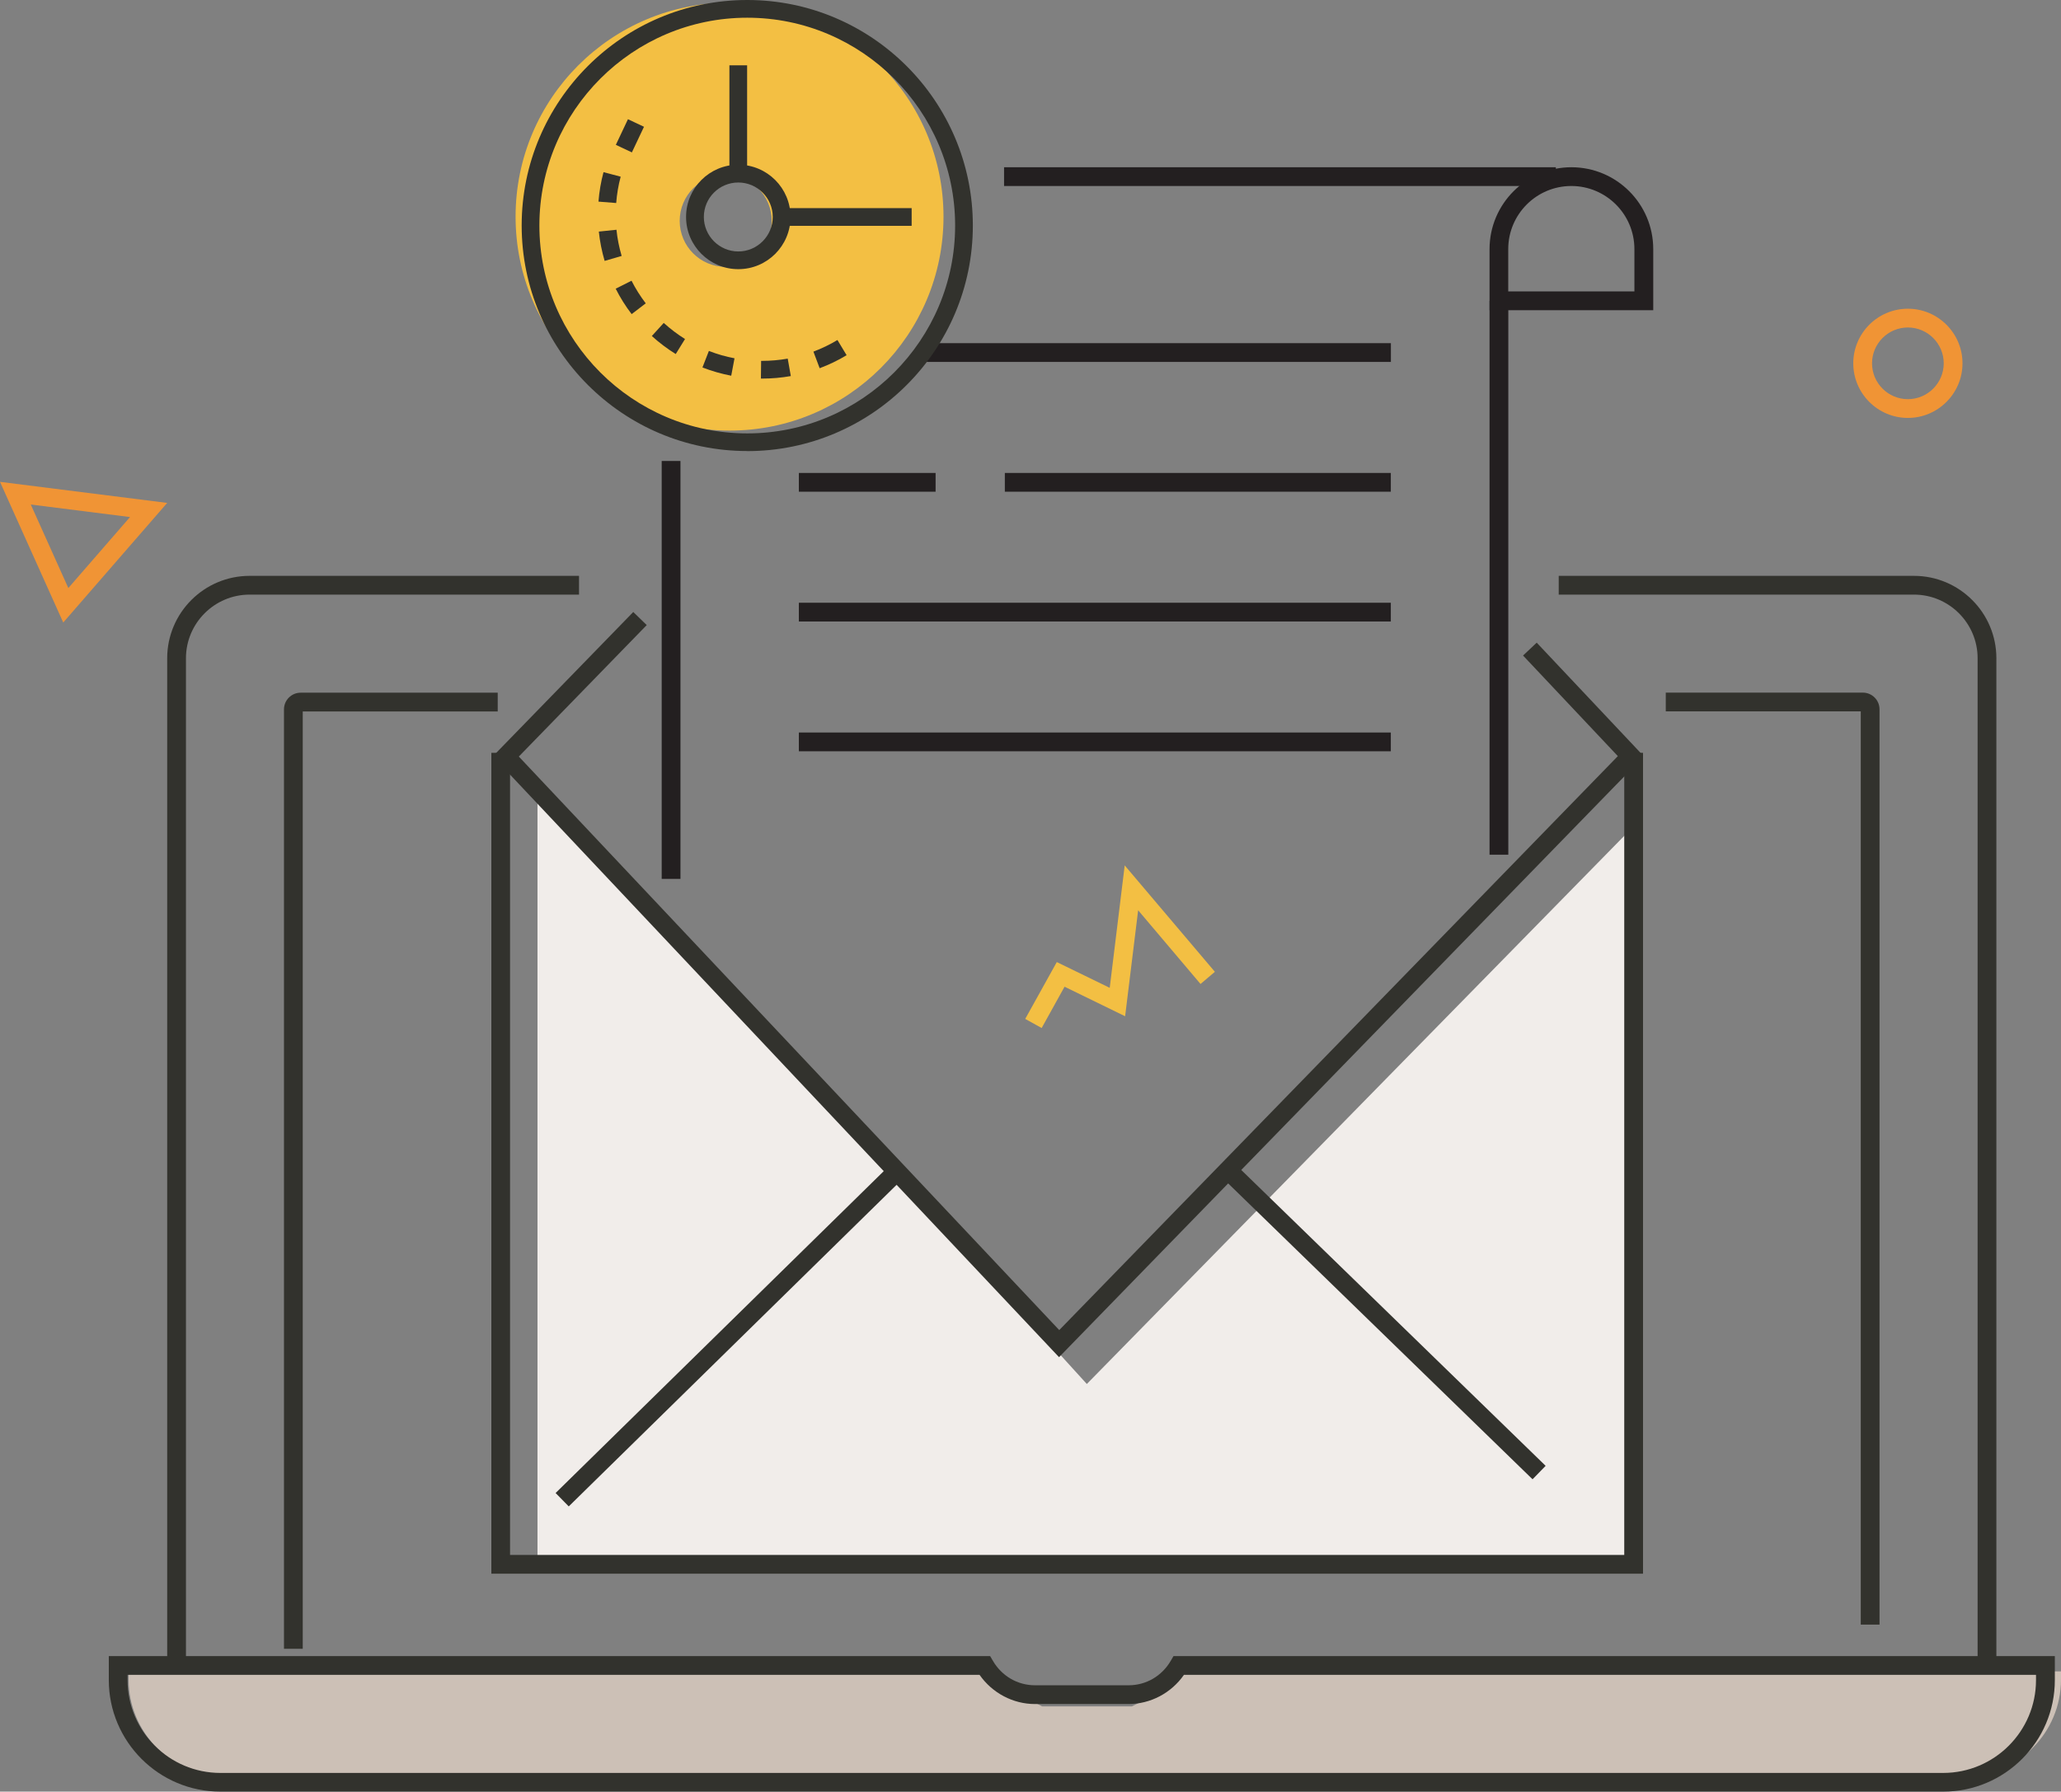 <svg xmlns="http://www.w3.org/2000/svg" id="uuid-ab7a4beb-942c-4e38-afbb-ed23b782bf9e" width="294.37" height="255.93" viewBox="0 0 294.37 255.93"><rect x="0" y="0" width="294.37" height="255.93" fill="#808080" stroke="none"/><defs><style>.uuid-a0077a06-1cc9-4a0a-b2f2-96327740e303{fill:#231f20;}.uuid-f3adc0b6-f32b-4eba-8528-5ae0fa0a63a3{fill:#32322d;}.uuid-66ab9ac8-cd8a-4967-9842-923ef7a80b27{fill:#32322d;}.uuid-43c34278-247b-4718-a5d8-dbad5ee20e41{fill:#f1edea;}.uuid-618888e1-40e1-425b-b10a-735775fe9d4d{fill:#f09435;}.uuid-dc0f8ca0-c0fe-44b9-bb11-f95108e72986{fill:#f3bf43;}.uuid-7afa8108-a1e1-4d74-afda-b0715bcc9b99{fill:#ccc0b6;}</style></defs><g id="uuid-5623419a-4f6d-4cdb-a897-d290ec8078f2"><path class="uuid-7afa8108-a1e1-4d74-afda-b0715bcc9b99" d="M168.58,238.75c-1.39,1.96-3.95,3.58-6.91,5h-12.83c-2.96-1.42-6.91-5-6.91-5H18.37v1.16c0,7.64,6.2,13.84,13.84,13.84h248.32c7.64,0,13.84-6.2,13.84-13.84v-1.16h-125.79Z"></path><path class="uuid-618888e1-40e1-425b-b10a-735775fe9d4d" d="M9.03,88.92L0,68.83l23.88,3.01-14.85,17.09ZM4.4,72.08l5.36,11.92,8.81-10.14-14.17-1.79Z"></path><polygon class="uuid-dc0f8ca0-c0fe-44b9-bb11-f95108e72986" points="148.78 146.85 146.43 145.55 150.94 137.43 158.5 141.11 160.64 123.62 173.52 138.82 171.47 140.56 162.56 130.03 160.7 145.17 152.05 140.95 148.78 146.85"></polygon><path class="uuid-618888e1-40e1-425b-b10a-735775fe9d4d" d="M272.5,59.7c-4.3,0-7.8-3.5-7.8-7.8s3.5-7.8,7.8-7.8,7.8,3.5,7.8,7.8-3.5,7.8-7.8,7.8ZM272.5,46.78c-2.82,0-5.12,2.3-5.12,5.12s2.3,5.12,5.12,5.12,5.12-2.3,5.12-5.12-2.3-5.12-5.12-5.12Z"></path><path class="uuid-43c34278-247b-4718-a5d8-dbad5ee20e41" d="M155.23,197.7s-76.6-84.28-78.42-85.83l-.04.04v111.75l157.24-.21-.49-105.61-78.28,79.85Z"></path><path class="uuid-66ab9ac8-cd8a-4967-9842-923ef7a80b27" d="M26.56,237.91h-2.68V94.03c0-6.49,5.28-11.77,11.77-11.77h47.05v2.68h-47.05c-5.01,0-9.09,4.08-9.09,9.09v143.89Z"></path><path class="uuid-66ab9ac8-cd8a-4967-9842-923ef7a80b27" d="M285.14,237.91h-2.68V94.03c0-5.01-4.08-9.09-9.09-9.09h-50.74v-2.68h50.74c6.49,0,11.77,5.28,11.77,11.77v143.89Z"></path><path class="uuid-66ab9ac8-cd8a-4967-9842-923ef7a80b27" d="M43.24,235.53h-2.68V101.33c0-1.31,1.07-2.38,2.38-2.38h28.15v2.68h-27.85v133.91Z"></path><path class="uuid-66ab9ac8-cd8a-4967-9842-923ef7a80b27" d="M268.45,232.07h-2.68V101.62h-27.85v-2.68h28.15c1.31,0,2.38,1.07,2.38,2.38v130.74Z"></path><rect class="uuid-a0077a06-1cc9-4a0a-b2f2-96327740e303" x="143.41" y="23.89" width="78.81" height="2.68"></rect><rect class="uuid-a0077a06-1cc9-4a0a-b2f2-96327740e303" x="94.51" y="65.85" width="2.68" height="59.7"></rect><path class="uuid-66ab9ac8-cd8a-4967-9842-923ef7a80b27" d="M277.54,255.93H31.48c-8.79,0-15.94-7.15-15.94-15.94v-3.42h125.88l.39.67c1.28,2.19,3.53,3.5,6.03,3.5h13.35c2.5,0,4.75-1.31,6.03-3.5l.39-.67h125.88v3.42c0,8.79-7.15,15.94-15.94,15.94ZM18.22,239.25v.75c0,7.31,5.95,13.26,13.26,13.26h246.06c7.31,0,13.26-5.95,13.26-13.26v-.75h-121.7c-1.8,2.59-4.77,4.17-7.92,4.17h-13.35c-3.15,0-6.11-1.58-7.92-4.17H18.22Z"></path><path class="uuid-a0077a06-1cc9-4a0a-b2f2-96327740e303" d="M236.12,44.31h-23.37v-8.73c0-6.44,5.24-11.69,11.69-11.69s11.69,5.24,11.69,11.69v8.73ZM215.43,41.63h18.01v-6.05c0-4.97-4.04-9.01-9.01-9.01s-9.01,4.04-9.01,9.01v6.05Z"></path><rect class="uuid-a0077a06-1cc9-4a0a-b2f2-96327740e303" x="212.75" y="42.97" width="2.68" height="79.12"></rect><polygon class="uuid-66ab9ac8-cd8a-4967-9842-923ef7a80b27" points="151.26 193.87 70.52 108.18 72.47 106.34 151.29 190 232.71 106.33 234.64 108.19 151.26 193.87"></polygon><rect class="uuid-66ab9ac8-cd8a-4967-9842-923ef7a80b27" x="224.76" y="89.72" width="2.68" height="22.11" transform="translate(-7.57 182.49) rotate(-43.3)"></rect><rect class="uuid-66ab9ac8-cd8a-4967-9842-923ef7a80b27" x="67.17" y="97.25" width="28.56" height="2.68" transform="translate(-46.01 88.23) rotate(-45.79)"></rect><rect class="uuid-66ab9ac8-cd8a-4967-9842-923ef7a80b27" x="70.71" y="189.45" width="66.98" height="2.68" transform="translate(-103.79 127.55) rotate(-44.45)"></rect><rect class="uuid-66ab9ac8-cd8a-4967-9842-923ef7a80b27" x="196.36" y="157.99" width="2.68" height="61.71" transform="translate(-75.51 198.97) rotate(-45.81)"></rect><polygon class="uuid-66ab9ac8-cd8a-4967-9842-923ef7a80b27" points="234.67 224.8 70.18 224.8 70.18 107.54 72.85 107.54 72.85 222.12 231.99 222.12 231.99 107.54 234.67 107.54 234.67 224.8"></polygon><rect class="uuid-a0077a06-1cc9-4a0a-b2f2-96327740e303" x="131.77" y="49.02" width="66.89" height="2.68"></rect><rect class="uuid-a0077a06-1cc9-4a0a-b2f2-96327740e303" x="143.52" y="67.56" width="55.13" height="2.68"></rect><rect class="uuid-a0077a06-1cc9-4a0a-b2f2-96327740e303" x="114.1" y="67.56" width="19.53" height="2.68"></rect><rect class="uuid-a0077a06-1cc9-4a0a-b2f2-96327740e303" x="114.1" y="86.1" width="84.55" height="2.68"></rect><rect class="uuid-a0077a06-1cc9-4a0a-b2f2-96327740e303" x="114.1" y="104.64" width="84.55" height="2.68"></rect><path class="uuid-dc0f8ca0-c0fe-44b9-bb11-f95108e72986" d="M104.2.39c-16.88,0-30.56,13.68-30.56,30.56s13.68,30.56,30.56,30.56,30.56-13.68,30.56-30.56S121.08.39,104.2.39ZM103.65,38.12c-3.63,0-6.57-2.94-6.57-6.57s2.94-6.57,6.57-6.57,6.57,2.94,6.57,6.57-2.94,6.57-6.57,6.57Z"></path><path class="uuid-f3adc0b6-f32b-4eba-8528-5ae0fa0a63a3" d="M106.73,64.43c-17.76,0-32.22-14.45-32.22-32.22S88.96,0,106.73,0s32.22,14.45,32.22,32.22-14.45,32.22-32.22,32.22ZM106.73,2.53c-16.37,0-29.69,13.32-29.69,29.69s13.32,29.69,29.69,29.69,29.69-13.32,29.69-29.69S123.1,2.53,106.73,2.53Z"></path><path class="uuid-f3adc0b6-f32b-4eba-8528-5ae0fa0a63a3" d="M105.45,38.45c-4.11,0-7.46-3.34-7.46-7.46s3.34-7.46,7.46-7.46,7.46,3.34,7.46,7.46-3.34,7.46-7.46,7.46ZM105.45,26.07c-2.72,0-4.92,2.21-4.92,4.92s2.21,4.93,4.92,4.93,4.92-2.21,4.92-4.93-2.21-4.92-4.92-4.92Z"></path><rect class="uuid-f3adc0b6-f32b-4eba-8528-5ae0fa0a63a3" x="104.18" y="9.33" width="2.53" height="15.48"></rect><rect class="uuid-f3adc0b6-f32b-4eba-8528-5ae0fa0a63a3" x="111.64" y="29.73" width="18.57" height="2.53"></rect><path class="uuid-f3adc0b6-f32b-4eba-8528-5ae0fa0a63a3" d="M108.86,54.08s-.18,0-.18,0l.03-2.53h.14c1.23,0,2.46-.11,3.66-.32l.44,2.49c-1.34.24-2.72.36-4.08.36ZM104.44,53.67c-1.4-.27-2.78-.66-4.11-1.18l.92-2.36c1.18.46,2.41.82,3.66,1.05l-.47,2.49ZM117.07,52.6l-.89-2.37c1.19-.45,2.34-1,3.43-1.66l1.31,2.17c-1.22.74-2.52,1.36-3.85,1.86ZM96.51,50.57c-1.21-.75-2.36-1.62-3.41-2.57l1.7-1.87c.94.85,1.97,1.63,3.04,2.3l-1.33,2.15ZM90.21,44.86c-.87-1.13-1.63-2.35-2.27-3.62l2.26-1.14c.57,1.13,1.26,2.22,2.03,3.23l-2.01,1.54ZM86.36,37.27c-.4-1.36-.68-2.77-.83-4.19l2.52-.26c.13,1.27.38,2.52.74,3.74l-2.43.71ZM88,29l-2.52-.2c.11-1.42.35-2.84.72-4.21l2.45.65c-.33,1.22-.54,2.49-.64,3.76ZM90.25,21.77l-2.29-1.08,1.73-3.66,2.29,1.08-1.73,3.66Z"></path></g></svg>